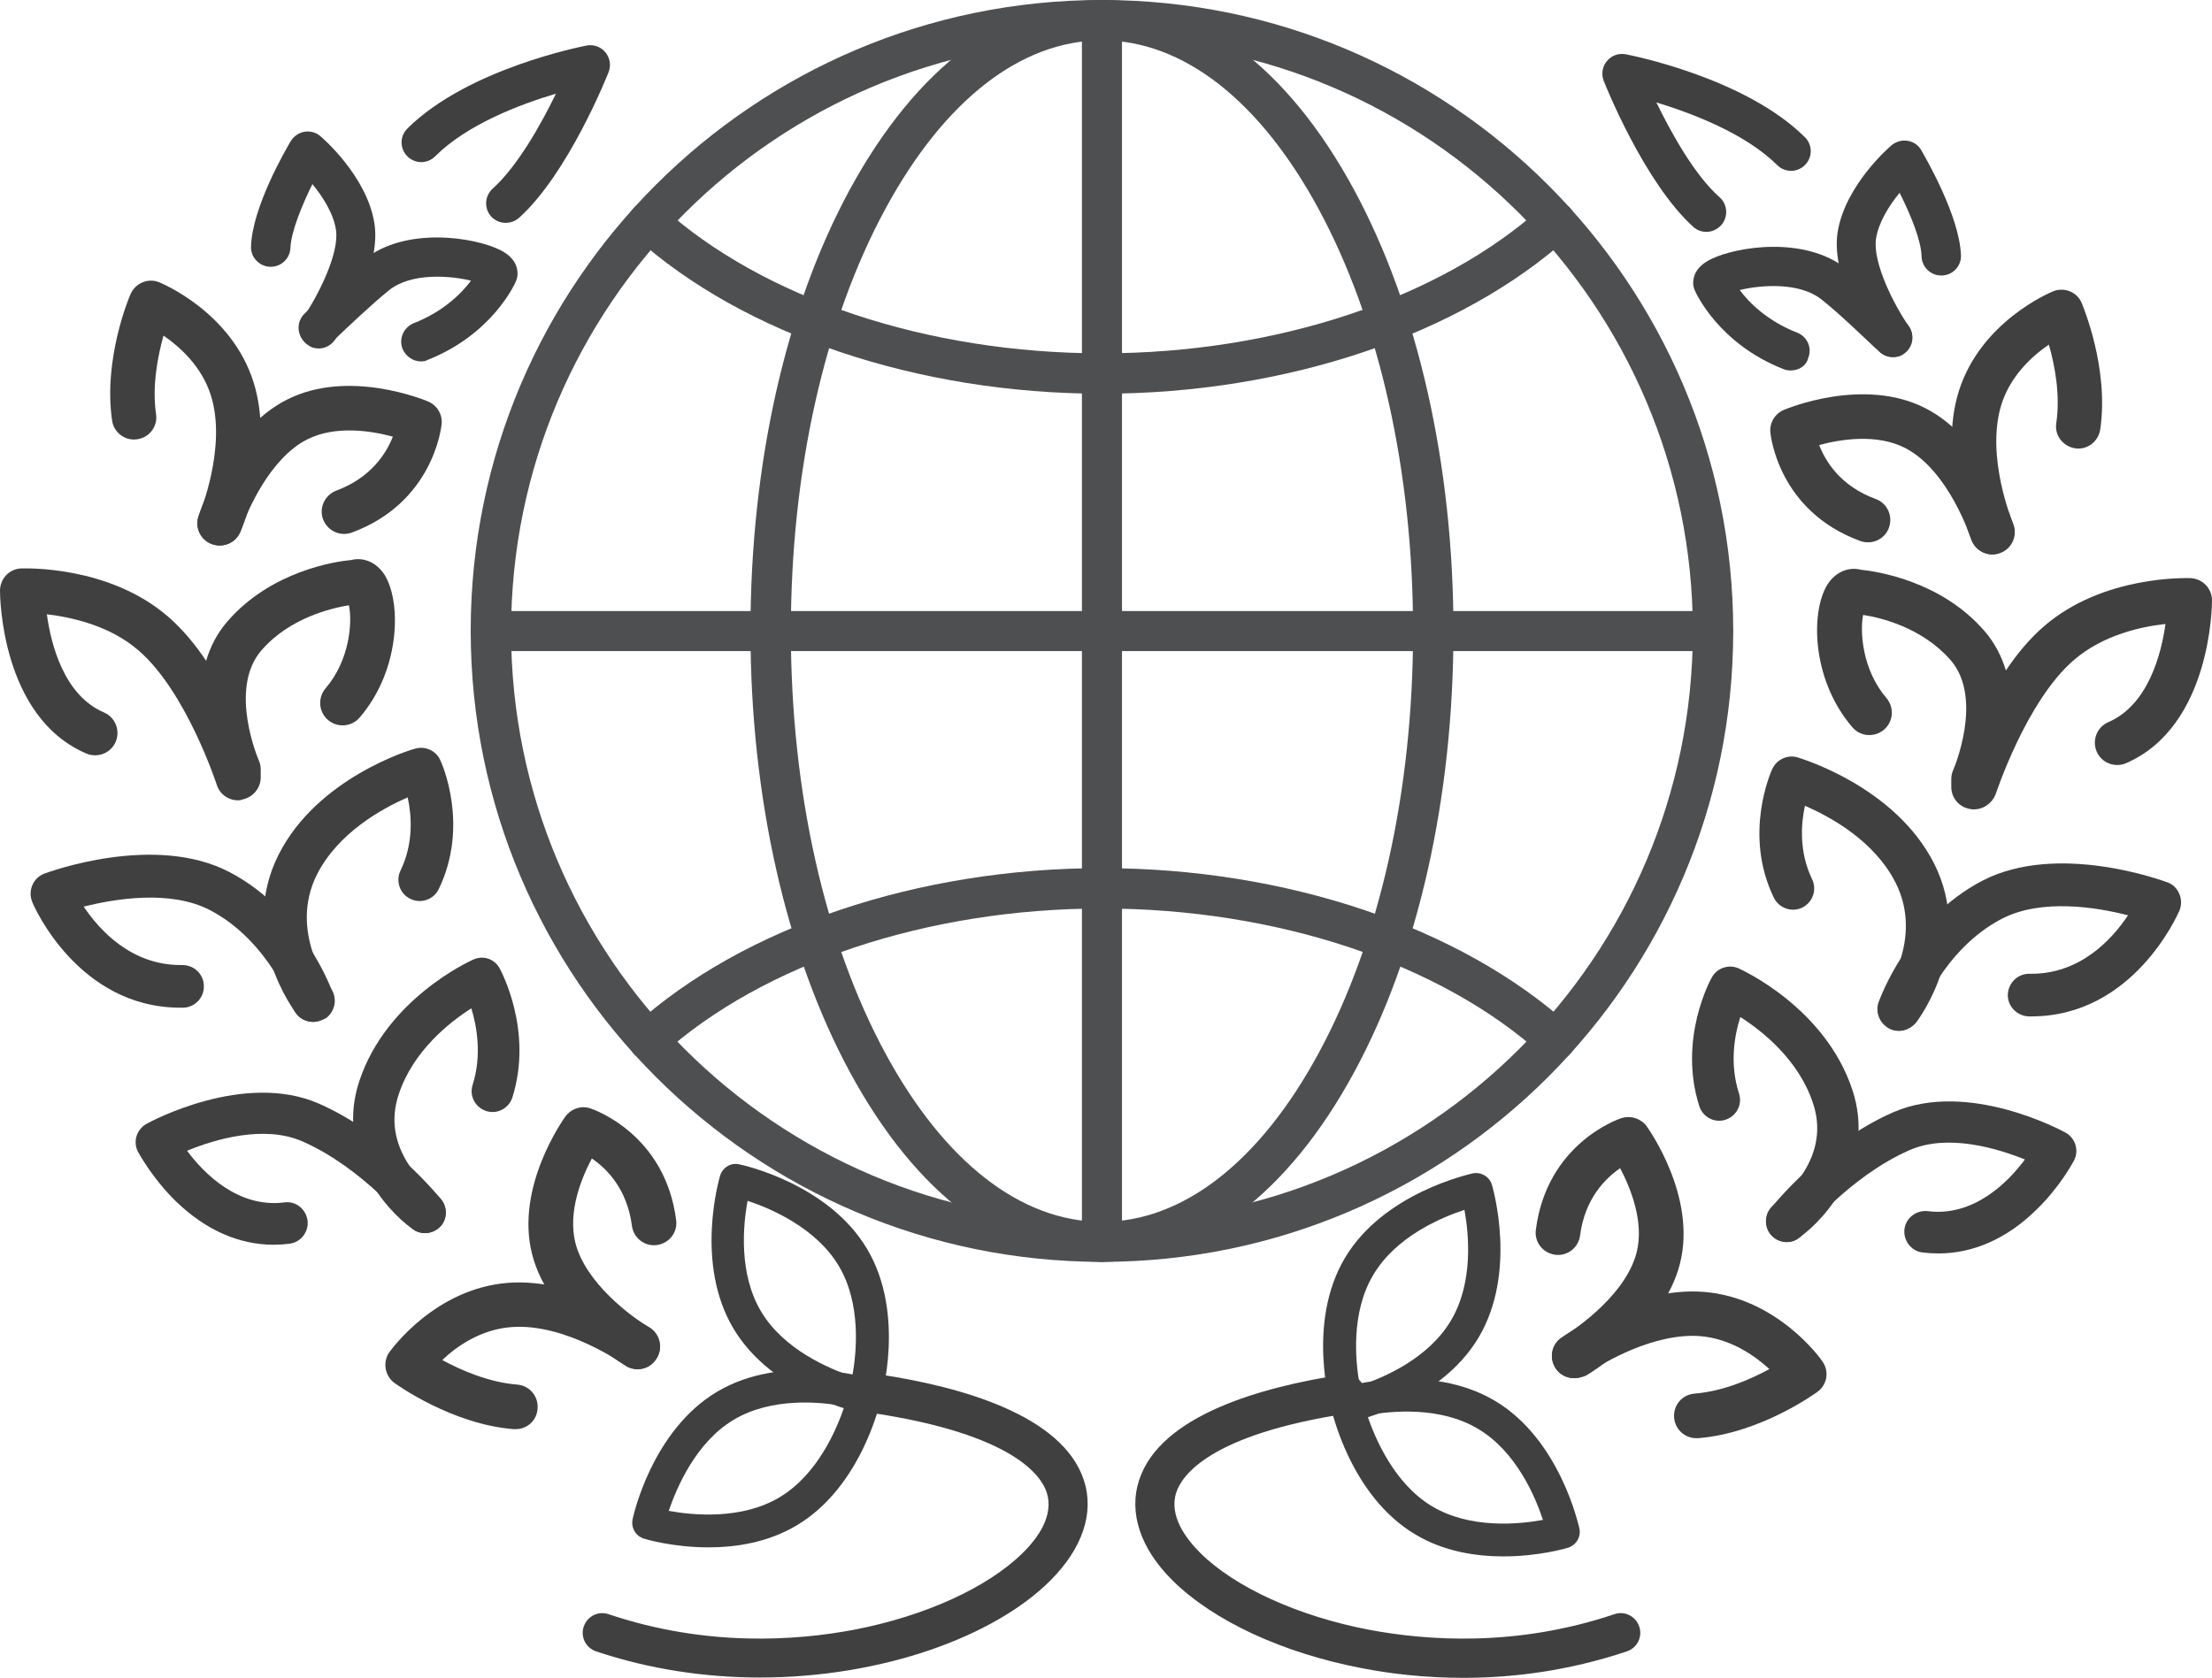 <?xml version="1.0" encoding="utf-8"?>
<!-- Generator: Adobe Illustrator 27.0.0, SVG Export Plug-In . SVG Version: 6.00 Build 0)  -->
<svg version="1.1" id="b" xmlns="http://www.w3.org/2000/svg" xmlns:xlink="http://www.w3.org/1999/xlink" x="0px" y="0px"
	 viewBox="0 0 684.7 519.5" style="enable-background:new 0 0 684.7 519.5;" xml:space="preserve">
<style type="text/css">
	.st0{fill:#4E4F50;}
	.st1{fill:#404040;}
</style>
<g id="c">
	<g>
		<g>
			<path class="st0" d="M341.1,390.7c-107.7,0-195.4-87.6-195.4-195.4S233.4,0,341.1,0c107.7,0,195.4,87.6,195.4,195.4
				S448.8,390.7,341.1,390.7z M341.1,12.5c-100.8,0-182.9,82-182.9,182.9s82,182.9,182.9,182.9c100.8,0,182.9-82,182.9-182.9
				S441.9,12.5,341.1,12.5z"/>
		</g>
		<g>
			<path class="st0" d="M341.1,390.7c-29.8,0-57.5-20.8-78-58.7c-19.8-36.6-30.8-85.2-30.8-136.7s10.9-100.1,30.8-136.7
				C283.7,20.8,311.3,0,341.1,0s57.5,20.8,78,58.7c19.8,36.6,30.8,85.2,30.8,136.7s-10.9,100.1-30.8,136.7
				C398.6,369.9,370.9,390.7,341.1,390.7z M341.1,12.5c-25,0-48.8,18.5-67,52.1c-18.9,34.8-29.3,81.3-29.3,130.8
				s10.4,95.9,29.3,130.8c18.2,33.6,42,52.1,67,52.1s48.8-18.5,67-52.1c18.9-34.8,29.3-81.3,29.3-130.8s-10.4-95.9-29.3-130.8
				C389.9,31,366.1,12.5,341.1,12.5z"/>
		</g>
		<g>
			<path class="st0" d="M200.7,328.3c-1.7,0-3.4-0.7-4.6-2.1c-2.3-2.6-2.1-6.5,0.4-8.8c33.7-30.4,87.7-48.6,144.6-48.6
				c56.9,0,110.9,18.2,144.6,48.6c2.6,2.3,2.8,6.3,0.4,8.8c-2.3,2.6-6.3,2.8-8.8,0.4c-31.4-28.4-82.3-45.3-136.2-45.3
				s-104.8,17-136.2,45.3C203.7,327.8,202.2,328.3,200.7,328.3z"/>
		</g>
		<g>
			<path class="st0" d="M341.1,121.9c-56.9,0-110.9-18.2-144.6-48.6c-2.6-2.3-2.8-6.3-0.4-8.8c2.3-2.6,6.3-2.8,8.8-0.4
				c31.4,28.4,82.3,45.3,136.2,45.3s104.8-17,136.2-45.3c2.6-2.3,6.5-2.1,8.8,0.4c2.3,2.6,2.1,6.5-0.4,8.8
				C452,103.7,398,121.9,341.1,121.9z"/>
		</g>
		<g>
			<path class="st0" d="M530.2,201.6H152c-3.5,0-6.2-2.8-6.2-6.2s2.8-6.2,6.2-6.2h378.2c3.5,0,6.2,2.8,6.2,6.2
				S533.7,201.6,530.2,201.6z"/>
		</g>
		<g>
			<path class="st0" d="M341.1,390.7c-3.5,0-6.2-2.8-6.2-6.2V6.2c0-3.5,2.8-6.2,6.2-6.2s6.2,2.8,6.2,6.2v378.2
				C347.4,387.9,344.6,390.7,341.1,390.7z"/>
		</g>
	</g>
	<g>
		<g>
			<path class="st1" d="M587.8,319.2c-1.4,0-2.8-0.4-4-1.4c-2.9-2.2-3.4-6.4-1.2-9.3c0.6-0.8,13-17.6,4.2-35.1
				c-6.5-13-20.2-20.5-28.1-23.9c-1.2,5.5-1.9,14.2,2.2,22.7c1.6,3.3,0.2,7.2-3,8.8c-3.3,1.6-7.2,0.2-8.8-3
				c-9.6-19.7-0.9-39.1-0.5-39.9c1.4-3,4.7-4.5,7.8-3.6c1.2,0.4,30.2,9,42.3,32.9c12.6,25.1-4.8,48.1-5.5,49.1
				C591.7,318.3,589.7,319.2,587.8,319.2z"/>
		</g>
		<g>
			<path class="st1" d="M587.8,319.1c-0.7,0-1.5-0.1-2.2-0.4c-3.4-1.2-5.3-5-4.1-8.4c0.4-1,9.1-25.6,32.1-37.6
				c23.3-12.1,55.9,0,57.3,0.5c1.7,0.6,3,1.9,3.7,3.6c0.7,1.7,0.7,3.5,0,5.2c-0.6,1.3-14.3,32.7-45.8,32.7c-0.2,0-0.5,0-0.8,0
				c-3.6-0.1-6.6-3.1-6.5-6.7c0.1-3.6,3-6.5,6.6-6.5c0,0,0.1,0,0.1,0c15.6,0.3,25.6-10.7,30.5-18.1c-9.7-2.5-26.8-5.3-39.1,1.1
				c-18.2,9.5-25.6,30-25.7,30.2C593,317.4,590.5,319.1,587.8,319.1z"/>
		</g>
	</g>
	<g>
		<g>
			<path class="st1" d="M553.1,384.6c-2,0-4-0.9-5.3-2.7c-2-2.9-1.4-6.9,1.5-9c0.1-0.1,4.8-3.5,8.6-9.3c4.7-7.1,5.8-14.6,3.3-22
				c-4.4-13.4-15.6-22.3-22.5-26.7c-1.8,5.6-3.4,14.5-0.4,23.7c1.1,3.4-0.8,7-4.2,8.1c-3.4,1.1-7-0.8-8.1-4.2
				c-6.6-20.7,3.4-39.1,3.9-39.9c1.6-2.9,5.2-4.1,8.2-2.8c1.1,0.5,26.9,12.2,35.3,37.7c7.2,21.8-7.7,39.5-16.6,45.8
				C555.7,384.2,554.4,384.6,553.1,384.6z"/>
		</g>
		<g>
			<path class="st1" d="M600,388.1c-1.6,0-3.2-0.1-4.9-0.3c-3.5-0.4-6-3.7-5.6-7.2c0.4-3.5,3.7-6,7.2-5.6c14.3,1.8,24.9-9,30.1-16
				c-8.5-3.4-23.8-8.1-35.7-2.9c-18.7,8.2-32.9,25.8-33,26c-2.2,2.8-6.3,3.2-9,1c-2.8-2.2-3.2-6.3-1-9c0.7-0.8,16.2-20.2,37.9-29.7
				c23.1-10.1,52.1,5.6,53.4,6.3c3,1.7,4.2,5.5,2.6,8.6c-0.2,0.3-4.2,8.1-11.8,15.4C621.1,383.6,610.7,388.1,600,388.1z"/>
		</g>
	</g>
	<g>
		<path class="st1" d="M611,250.6c-0.4,0-0.7,0-1.1-0.1c-3.4-0.5-5.9-3.4-5.9-6.8v-2.5c0-1,0.2-1.9,0.6-2.8c0.1-0.2,9.5-22.1-0.8-34
			c-8.8-10.1-21.7-13.2-27.1-14c-1,5.2-0.3,16.9,7.2,25.7c2.5,2.9,2.2,7.3-0.7,9.8c-2.9,2.5-7.3,2.2-9.8-0.7
			c-13.1-15.2-13-37.2-7.2-45c2.5-3.3,6.2-4.7,9.8-3.8c4.7,0.5,24.7,3.3,38.3,19c3.2,3.7,5.3,7.9,6.6,12.2
			c3.4-5.1,7.4-9.9,11.8-13.7c18.4-15.9,44.3-14.9,45.4-14.9c3.7,0.2,6.6,3.2,6.6,6.9c0,1.6-0.3,39-26.6,50.4
			c-3.5,1.5-7.6-0.1-9.1-3.6c-1.5-3.5,0.1-7.6,3.6-9.1c12.3-5.3,16.4-21,17.7-30.4c-7.5,0.8-19.4,3.4-28.4,11.2
			c-14.8,12.8-24.1,41.4-24.2,41.6C616.6,248.7,614,250.6,611,250.6z"/>
	</g>
	<g>
		<g>
			<path class="st1" d="M616.7,171.6c-2.9,0-5.7-1.9-6.6-4.8l0,0c-0.1-0.2-6.8-21.1-20.4-28.1c-8.8-4.5-20-2.7-26.6-0.9
				c2,5.1,6.6,12.7,17.5,16.7c3.6,1.3,5.4,5.3,4.1,8.9c-1.3,3.6-5.3,5.4-8.9,4.1c-25.3-9.3-27.7-32.6-27.8-33.6
				c-0.3-3,1.4-5.8,4.2-7c1-0.4,24.7-10.3,43.8-0.5c18.8,9.6,26.9,35.1,27.2,36.2c1.1,3.6-0.9,7.5-4.5,8.6
				C618,171.5,617.3,171.6,616.7,171.6z"/>
		</g>
		<g>
			<path class="st1" d="M616.7,171.7c-2.7,0-5.2-1.6-6.3-4.2c-0.4-1-10.6-25.3-4.1-46.3c6.8-21.7,28.3-30.6,29.2-31
				c3.5-1.4,7.5,0.2,8.9,3.7c0.3,0.8,8.5,20.1,5.7,39.1c-0.6,3.8-4.1,6.4-7.8,5.8c-3.8-0.6-6.4-4.1-5.8-7.8
				c1.3-8.8-0.5-18.1-2.3-24.3c-5.1,3.5-11.9,9.6-14.7,18.6c-5,16.1,3.5,36.5,3.6,36.7c1.5,3.5-0.1,7.6-3.6,9.1
				C618.5,171.5,617.6,171.7,616.7,171.7z"/>
		</g>
	</g>
	<g>
		<g>
			<path class="st1" d="M487.3,426.7c-2.4,0-4.7-1.2-6-3.4c-1.9-3.3-0.8-7.5,2.5-9.4c0.3-0.2,19-11.4,22.8-26.1
				c2.4-9.5-1.9-20-5.1-26.1c-4.5,3.1-10.9,9.3-12.4,20.8c-0.5,3.8-3.9,6.5-7.7,6c-3.8-0.5-6.5-3.9-6-7.7
				c3.4-26.7,25.5-34.3,26.5-34.6c2.9-0.9,6,0.1,7.8,2.5c0.6,0.9,15.6,21.8,10.3,42.6c-5.2,20.5-28.2,34.1-29.2,34.7
				C489.7,426.4,488.5,426.7,487.3,426.7z"/>
		</g>
		<g>
			<path class="st1" d="M525.1,445.3c-3.6,0-6.6-2.7-6.9-6.4c-0.3-3.8,2.5-7.1,6.3-7.4c8.9-0.7,17.5-4.5,23.2-7.6
				c-4.6-4.2-12-9.4-21.4-10.2c-14.1-1.1-30,8.1-35,11.7c-3.1,2.2-7.4,1.6-9.6-1.5c-2.2-3.1-1.6-7.4,1.5-9.6
				c0.9-0.7,22.3-16,44.2-14.3c22.7,1.8,36.2,20.7,36.7,21.5c2.2,3.1,1.5,7.3-1.6,9.5c-0.7,0.5-17.7,12.8-36.9,14.3
				C525.5,445.3,525.3,445.3,525.1,445.3z"/>
		</g>
	</g>
	<g>
		<g>
			<path class="st1" d="M554.3,114.7c-0.7,0-1.5-0.1-2.2-0.4c-20.2-7.9-27.2-23.7-27.5-24.4c-0.3-0.7-0.5-1.5-0.5-2.2
				c0-2.1,0.8-5.1,5.4-7.4c8-4,29.2-7.3,42,2.9c6,4.8,14.2,12.7,17.3,15.6c0.5,0.5,0.9,0.8,1,1c2.4,2.1,2.8,5.7,0.8,8.3
				c-2,2.7-5.8,3.2-8.5,1.1c-0.3-0.3-0.4-0.4-1.8-1.6c-3-2.8-10.8-10.4-16.5-14.9c-6.8-5.4-18.7-4.5-25.3-2.9c3,4,8.6,9.6,17.8,13.2
				c3.1,1.2,4.7,4.7,3.4,7.9C559.1,113.3,556.8,114.7,554.3,114.7z M589.6,99.6c0.1,0.1,0.2,0.1,0.3,0.2
				C589.7,99.7,589.6,99.6,589.6,99.6z"/>
		</g>
		<g>
			<path class="st1" d="M586,110.6c-1.9,0-3.8-0.9-5-2.6c-1.5-2.1-14.4-21.3-12.2-36c2.3-14.7,16.2-26.6,16.8-27.1
				c1.4-1.1,3.2-1.6,4.9-1.3c1.8,0.3,3.3,1.3,4.2,2.9c1.2,2.1,11.9,20.4,12.3,32.6c0.1,3.3-2.5,6.1-5.9,6.2c-0.1,0-0.1,0-0.2,0
				c-3.3,0-6-2.6-6.1-5.9c-0.1-4.9-3.4-13-6.8-19.7c-3.2,3.9-6.5,9.1-7.3,14.2c-1.1,7.4,5.6,20.6,10.2,27.2c1.9,2.8,1.2,6.5-1.5,8.4
				C588.4,110.3,587.2,110.6,586,110.6z"/>
		</g>
	</g>
	<g>
		<path class="st1" d="M528.2,71.8c-1.4,0-2.9-0.5-4-1.5C509,56.6,496.9,26.3,496.4,25c-0.8-2.1-0.4-4.4,1-6.1
			c1.4-1.7,3.6-2.5,5.8-2.1c1.5,0.3,36.9,7.2,55.5,25.7c2.4,2.4,2.4,6.2,0,8.6c-2.4,2.4-6.2,2.4-8.6,0c-9.9-9.8-26.3-16-37.4-19.4
			c4.6,9.4,11.8,22.5,19.6,29.4c2.5,2.2,2.7,6.1,0.5,8.6C531.5,71.1,529.8,71.8,528.2,71.8z"/>
	</g>
	<g>
		<g>
			<path class="st1" d="M417.1,440.4c-2.2,0-4.2-1.4-4.9-3.6c-0.3-1.1-7.9-27.1,4.1-47.3c0,0,0,0,0,0c12-20.2,38.5-25.9,39.6-26.2
				c2.6-0.5,5.1,1,5.9,3.5c0.3,1.1,7.9,27.1-4.1,47.3c-12,20.2-38.5,25.9-39.6,26.2C417.8,440.4,417.5,440.4,417.1,440.4z
				 M425.1,394.7L425.1,394.7c-7,11.7-5.6,26.7-4.2,34.3c7.3-2.4,21.2-8.3,28.2-20.1c7-11.7,5.6-26.7,4.2-34.3
				C446,377,432.1,382.9,425.1,394.7z"/>
		</g>
		<g>
			<path class="st1" d="M465.4,481.9c-8.5,0-18.5-1.5-27.3-6.8c0,0,0,0,0,0c-20.2-12-25.9-38.5-26.2-39.6c-0.5-2.6,1-5.1,3.5-5.9
				c1.1-0.3,27.1-7.9,47.3,4.1c20.2,12,25.9,38.5,26.2,39.6c0.5,2.6-1,5.1-3.5,5.9C484.8,479.4,476.3,481.9,465.4,481.9z
				 M443.3,466.4c11.7,7,26.7,5.6,34.3,4.2c-2.4-7.3-8.3-21.2-20.1-28.2c-11.7-7-26.7-5.6-34.3-4.2
				C425.7,445.5,431.6,459.4,443.3,466.4L443.3,466.4z"/>
		</g>
	</g>
	<g>
		<g>
			<path class="st1" d="M96.9,316.4c-2,0-3.9-0.9-5.2-2.6c-0.7-1-18.1-24-5.5-49.1c12-23.9,41-32.6,42.3-32.9
				c3.1-0.9,6.5,0.6,7.8,3.6c0.4,0.8,9.1,20.1-0.5,39.9c-1.6,3.3-5.6,4.6-8.8,3c-3.3-1.6-4.6-5.6-3-8.8c4.1-8.5,3.4-17.1,2.2-22.6
				c-7.9,3.4-21.6,11-28.1,23.9c-8.8,17.5,3.7,34.4,4.2,35.1c2.2,2.9,1.6,7-1.3,9.3C99.7,315.9,98.3,316.4,96.9,316.4z"/>
		</g>
		<g>
			<path class="st1" d="M96.9,316.4c-2.7,0-5.3-1.7-6.2-4.4c-0.1-0.2-7.5-20.7-25.7-30.2c-12.3-6.4-29.4-3.5-39.1-1.1
				c4.9,7.3,14.7,18.1,30,18.1c0.2,0,0.3,0,0.5,0c0,0,0.1,0,0.1,0c3.6,0,6.6,2.9,6.6,6.5c0.1,3.7-2.9,6.7-6.5,6.7
				c-0.3,0-0.5,0-0.8,0c-31.5,0-45.3-31.3-45.8-32.7c-0.7-1.7-0.7-3.5,0-5.2c0.7-1.7,2.1-3,3.7-3.6c1.4-0.5,34.1-12.6,57.3-0.5
				c23,12,31.7,36.6,32.1,37.6c1.2,3.4-0.6,7.2-4.1,8.4C98.4,316.3,97.6,316.4,96.9,316.4z"/>
		</g>
	</g>
	<g>
		<g>
			<path class="st1" d="M131.5,381.8c-1.3,0-2.6-0.4-3.7-1.2c-8.9-6.3-23.8-24-16.6-45.8c8.4-25.5,34.2-37.2,35.3-37.7
				c3.1-1.4,6.6-0.2,8.2,2.8c0.4,0.8,10.4,19.2,3.9,39.9c-1.1,3.4-4.7,5.3-8.1,4.2c-3.4-1.1-5.3-4.7-4.2-8.1
				c2.9-9.2,1.3-18.1-0.4-23.7c-6.9,4.4-18.1,13.3-22.5,26.7c-2.5,7.5-1.4,14.9,3.3,22c3.8,5.8,8.5,9.2,8.6,9.3
				c2.9,2.1,3.5,6.1,1.5,9C135.5,380.8,133.5,381.8,131.5,381.8z"/>
		</g>
		<g>
			<path class="st1" d="M84.7,385.4c-10.8,0-21.1-4.6-30.2-13.4c-7.5-7.3-11.6-15.1-11.8-15.4c-1.6-3.1-0.4-6.9,2.6-8.6
				c1.2-0.7,30.3-16.4,53.4-6.3c21.6,9.5,37.2,28.9,37.9,29.7c2.2,2.8,1.8,6.8-1,9c-2.8,2.2-6.8,1.8-9-1l0,0
				c-0.1-0.2-14.3-17.8-33-26c-11.9-5.2-27.2-0.6-35.7,2.9c5.2,7,15.8,17.8,30.1,16c3.5-0.5,6.7,2,7.2,5.6c0.4,3.5-2,6.7-5.6,7.2
				C88,385.3,86.3,385.4,84.7,385.4z"/>
		</g>
	</g>
	<g>
		<path class="st1" d="M73.7,247.8c-3,0-5.7-1.9-6.6-4.8c-0.1-0.3-9.4-28.8-24.2-41.6c-9-7.8-20.9-10.3-28.4-11.2
			c1.3,9.4,5.3,25.1,17.7,30.4c3.5,1.5,5.1,5.6,3.6,9.1c-1.5,3.5-5.6,5.1-9.1,3.6C0.3,222,0,184.5,0,182.9c0-3.7,2.9-6.8,6.6-6.9
			c1.1,0,27-1,45.4,14.9c4.4,3.8,8.4,8.6,11.8,13.7c1.3-4.3,3.3-8.4,6.6-12.2c13.6-15.7,33.7-18.6,38.3-19c3.6-0.9,7.3,0.5,9.8,3.8
			c5.8,7.8,5.9,29.8-7.2,45c-2.5,2.9-6.9,3.2-9.8,0.7c-2.9-2.5-3.2-6.9-0.7-9.8c7.5-8.8,8.3-20.5,7.2-25.7
			c-5.4,0.9-18.4,3.9-27.1,14c-10.3,11.9-0.9,33.8-0.8,34c0.4,0.9,0.6,1.8,0.6,2.8v2.5c0,3.4-2.5,6.3-5.9,6.9
			C74.4,247.8,74.1,247.8,73.7,247.8z"/>
	</g>
	<g>
		<g>
			<path class="st1" d="M68,168.9c-0.7,0-1.4-0.1-2.1-0.3c-3.6-1.1-5.7-5-4.5-8.6c0.3-1.1,8.5-26.6,27.3-36.2
				c19.1-9.8,42.8,0.1,43.8,0.5c2.8,1.2,4.5,4,4.2,7c-0.1,1-2.6,24.3-27.8,33.6c-3.6,1.3-7.5-0.5-8.9-4.1c-1.3-3.6,0.5-7.5,4.1-8.9
				c10.8-4,15.5-11.6,17.5-16.7c-6.6-1.8-17.8-3.6-26.6,0.9c-11.4,5.8-18.6,22.2-20.4,28C73.7,167,71,168.9,68,168.9z"/>
		</g>
		<g>
			<path class="st1" d="M68,168.9c-0.9,0-1.8-0.2-2.7-0.6c-3.5-1.5-5.1-5.6-3.6-9.1l0,0c0.1-0.2,8.6-20.7,3.6-36.7
				c-2.8-9-9.6-15.1-14.7-18.6c-1.7,6.2-3.6,15.5-2.3,24.3c0.6,3.8-2.1,7.3-5.8,7.8c-3.8,0.6-7.3-2.1-7.8-5.8
				c-2.8-19,5.3-38.3,5.7-39.1c1.5-3.5,5.5-5.1,8.9-3.7c0.9,0.4,22.4,9.3,29.2,31c6.6,21-3.6,45.3-4.1,46.3
				C73.2,167.4,70.7,168.9,68,168.9z"/>
		</g>
	</g>
	<g>
		<g>
			<path class="st1" d="M197.4,423.9c-1.2,0-2.4-0.3-3.5-0.9c-1-0.6-24-14.2-29.2-34.7c-5.3-20.8,9.7-41.7,10.3-42.6
				c1.8-2.4,4.9-3.5,7.8-2.5c0.9,0.3,23.1,7.9,26.5,34.6c0.5,3.8-2.2,7.2-6,7.7c-3.8,0.5-7.2-2.2-7.7-6
				c-1.5-11.4-7.8-17.7-12.4-20.8c-3.2,6-7.5,16.5-5.1,26.1c3.1,12.4,17.5,23.1,22.8,26.1c3.3,1.9,4.4,6.2,2.5,9.4
				C202.1,422.7,199.8,423.9,197.4,423.9z"/>
		</g>
		<g>
			<path class="st1" d="M159.6,442.5c-0.2,0-0.4,0-0.6,0c-19.1-1.5-36.2-13.8-36.9-14.3c-3-2.2-3.7-6.5-1.6-9.5
				c0.6-0.8,14.1-19.7,36.7-21.5c21.9-1.7,43.3,13.7,44.2,14.3c3.1,2.2,3.8,6.6,1.5,9.6c-2.2,3.1-6.6,3.8-9.6,1.5
				c-0.3-0.2-18.2-13-35-11.7c-9.4,0.7-16.9,5.9-21.4,10.2c5.7,3.1,14.3,6.9,23.2,7.6c3.8,0.3,6.6,3.6,6.3,7.4
				C166.2,439.8,163.2,442.5,159.6,442.5z"/>
		</g>
	</g>
	<g>
		<g>
			<path class="st1" d="M130.3,111.9c-2.4,0-4.7-1.5-5.7-3.9c-1.2-3.1,0.3-6.6,3.4-7.9c9.2-3.6,14.8-9.2,17.8-13.2
				c-6.5-1.6-18.5-2.5-25.3,2.9c-5.6,4.5-13.5,12.1-16.5,14.9c-1.3,1.3-1.4,1.4-1.8,1.6c-2.7,2-6.5,1.5-8.5-1.1
				c-2-2.6-1.6-6.2,0.8-8.3c0.2-0.2,0.5-0.5,1-1c3.1-3,11.2-10.8,17.3-15.6c12.8-10.2,34-6.9,42-2.9c4.6,2.3,5.4,5.3,5.4,7.4
				c0,0.8-0.2,1.5-0.5,2.3c-0.3,0.7-7.3,16.5-27.5,24.4C131.8,111.8,131.1,111.9,130.3,111.9z"/>
		</g>
		<g>
			<path class="st1" d="M98.7,107.9c-1.2,0-2.4-0.3-3.4-1.1c-2.8-1.9-3.4-5.7-1.5-8.4l0,0c4.5-6.6,11.3-19.8,10.2-27.2
				c-0.8-5.2-4.1-10.3-7.3-14.2c-3.3,6.7-6.6,14.8-6.8,19.7c-0.1,3.3-2.8,5.9-6.1,5.9c-0.1,0-0.1,0-0.2,0c-3.3-0.1-6-2.9-5.9-6.2
				C78,64.1,88.8,45.7,90,43.7c0.9-1.5,2.5-2.6,4.2-2.9c1.8-0.3,3.6,0.2,4.9,1.3c0.6,0.5,14.5,12.4,16.8,27.1
				c2.3,14.6-10.7,33.8-12.2,36C102.5,106.9,100.6,107.9,98.7,107.9z"/>
		</g>
	</g>
	<g>
		<path class="st1" d="M156.5,69c-1.7,0-3.3-0.7-4.5-2c-2.2-2.5-2-6.3,0.5-8.6c7.8-7,15-20,19.6-29.4c-11.1,3.3-27.5,9.5-37.4,19.4
			c-2.4,2.4-6.2,2.4-8.6,0c-2.4-2.4-2.4-6.2,0-8.6c18.6-18.5,54-25.4,55.5-25.7c2.2-0.4,4.4,0.4,5.8,2.1c1.4,1.7,1.8,4,1,6.1
			c-0.5,1.3-12.6,31.6-27.8,45.2C159.4,68.5,158,69,156.5,69z"/>
	</g>
	<g>
		<path class="st1" d="M267.6,437.6c-0.3,0-0.7,0-1-0.1c-1.1-0.2-27.6-6-39.6-26.2c-12-20.2-4.4-46.2-4.1-47.3
			c0.8-2.5,3.3-4.1,5.9-3.5c1.1,0.2,27.6,6,39.6,26.2c0,0,0,0,0,0c12,20.2,4.4,46.2,4.1,47.3C271.8,436.2,269.8,437.6,267.6,437.6z
			 M231.4,371.8c-1.4,7.6-2.8,22.6,4.2,34.3c7,11.7,20.8,17.6,28.2,20.1c1.4-7.6,2.8-22.6-4.2-34.3l0,0
			C252.6,380.2,238.7,374.2,231.4,371.8z"/>
	</g>
	<g>
		<path class="st1" d="M219.3,479.1c-10.9,0-19.4-2.5-20-2.7c-2.5-0.8-4-3.3-3.5-5.9c0.2-1.1,6-27.6,26.2-39.6
			c20.2-12,46.2-4.4,47.3-4.1c2.5,0.8,4,3.3,3.5,5.9c-0.2,1.1-6,27.6-26.2,39.6C237.7,477.6,227.8,479.1,219.3,479.1z M207,467.8
			c7.6,1.4,22.6,2.8,34.3-4.2l0,0c11.7-7,17.6-20.8,20.1-28.2c-7.6-1.4-22.6-2.8-34.3,4.2C215.4,446.6,209.5,460.5,207,467.8z"/>
	</g>
	<g>
		<path class="st1" d="M235.2,519.4c-16.7,0-34-2.5-50.7-8.1c-3.2-1.1-4.9-4.5-3.8-7.7c1.1-3.2,4.5-4.9,7.7-3.8
			c30.3,10.2,58.1,8.2,76,4.8c21.9-4.2,41.4-13.1,52.2-23.8c4.7-4.6,9.7-11.6,7.4-18.7c-1.7-5.2-10.3-17.9-53.3-24.5
			c-3.3-0.5-5.6-3.6-5.1-6.9c0.5-3.3,3.6-5.6,6.9-5.1c25.1,3.8,56.4,12.6,63,32.7c3.3,10.1-0.4,21.1-10.4,31.1
			C307.8,506.7,273.1,519.4,235.2,519.4z"/>
	</g>
	<g>
		<path class="st1" d="M453,519.5c-12.1,0-22.9-1.3-31.5-3c-24.5-4.7-45.8-14.6-58.5-27.1c-10-9.9-13.7-21-10.4-31.1
			c6.5-20.1,37.9-28.9,63-32.7c3.3-0.5,6.4,1.8,6.9,5.1c0.5,3.3-1.8,6.4-5.1,6.9c-43,6.5-51.6,19.3-53.3,24.5
			c-2.3,7.1,2.8,14.1,7.4,18.7c10.8,10.7,30.3,19.6,52.2,23.8c18,3.4,45.7,5.4,76-4.8c3.2-1.1,6.6,0.6,7.7,3.8
			c1.1,3.2-0.6,6.6-3.8,7.7C485.4,517.4,468.1,519.5,453,519.5z"/>
	</g>
</g>
</svg>
